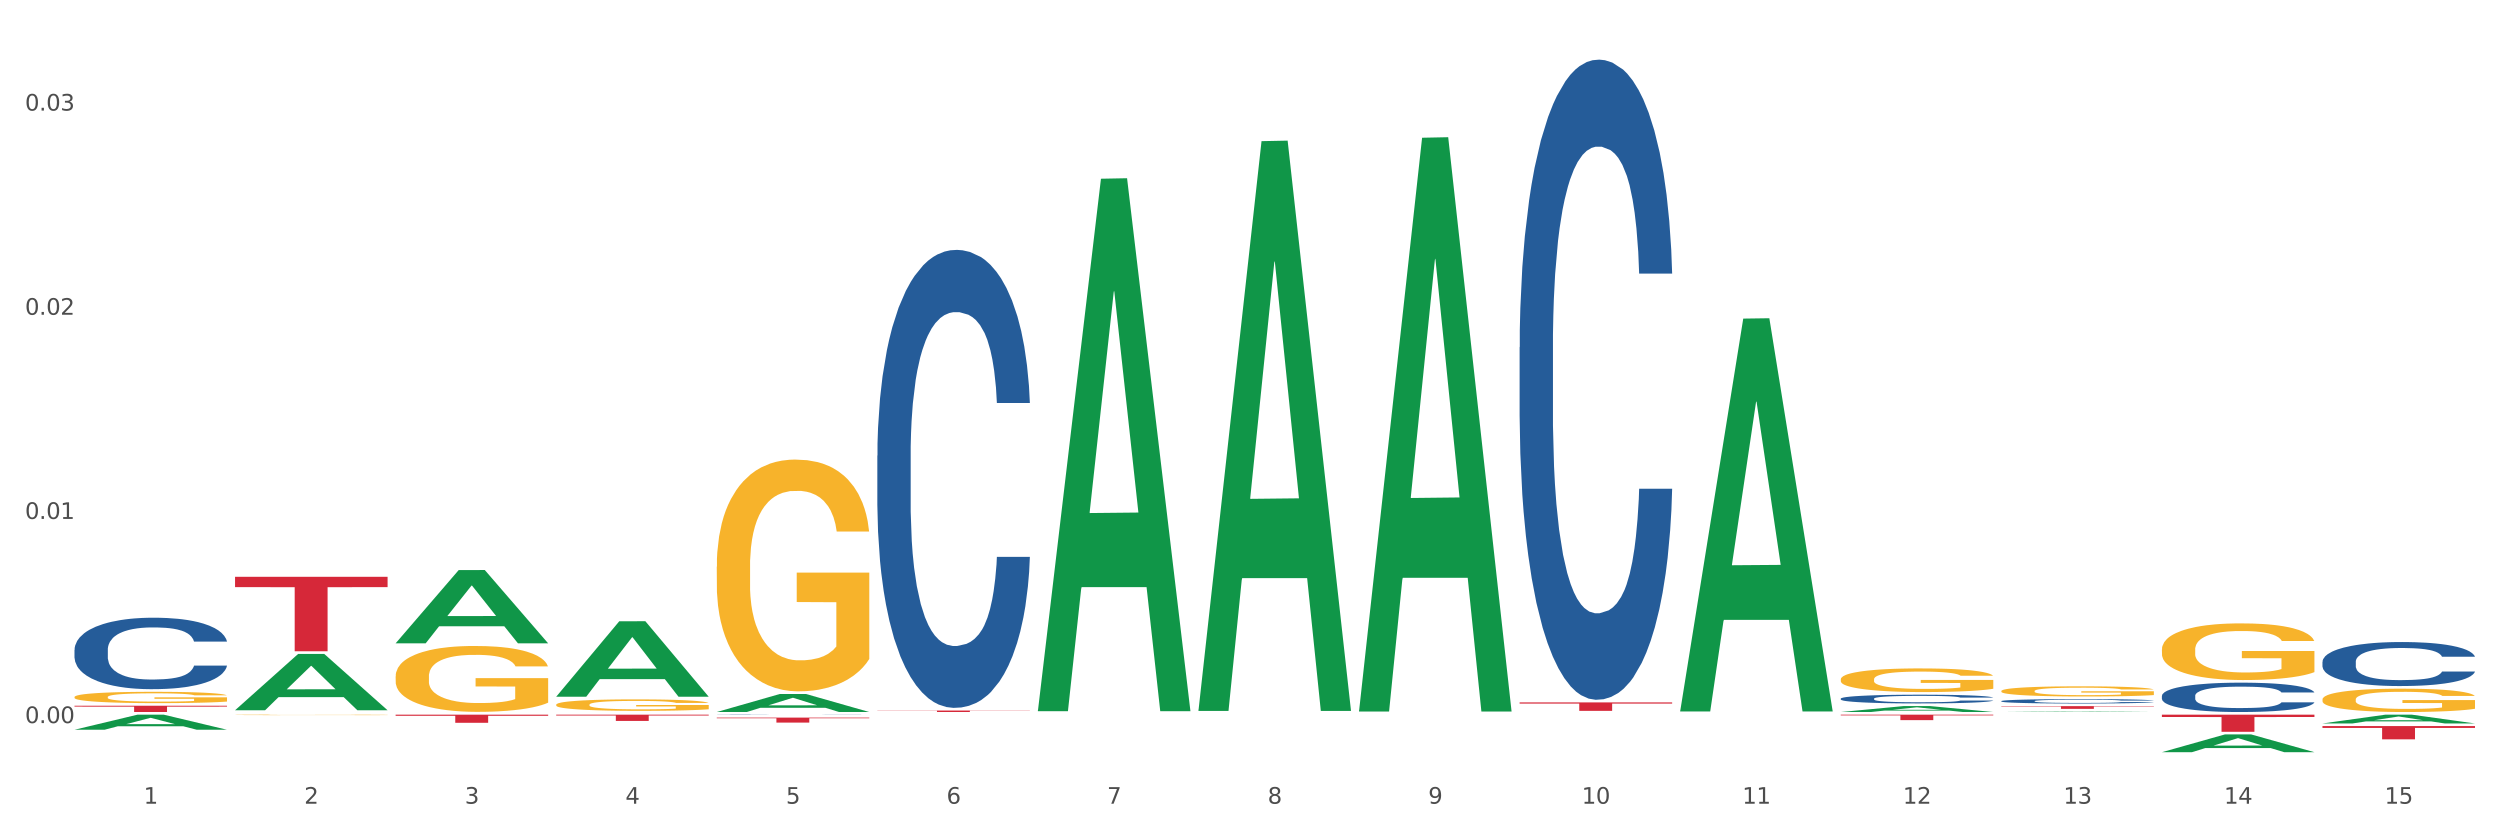 <?xml version="1.0" encoding="utf-8" standalone="no"?>
<!DOCTYPE svg PUBLIC "-//W3C//DTD SVG 1.1//EN"
  "http://www.w3.org/Graphics/SVG/1.1/DTD/svg11.dtd">
<svg xmlns:xlink="http://www.w3.org/1999/xlink" width="1080pt" height="360pt" viewBox="0 0 1080 360" xmlns="http://www.w3.org/2000/svg" version="1.1">
 <rect x="0" y="0" width="1080" height="360" fill="#333333" stroke="none"/>
 <defs>
  <style type="text/css">*{stroke-linejoin: round; stroke-linecap: butt}</style>
 </defs>
 <g id="figure_1">
  <g id="patch_1">
   <path d="M 0 360 
L 1080 360 
L 1080 0 
L 0 0 
z
" style="fill: #ffffff; stroke: #ffffff; stroke-linejoin: miter"/>
  </g>
  <g id="axes_1">
   <g id="matplotlib.axis_1">
    <g id="xtick_1">
     <g id="text_1">
      <!-- 1 -->
      <g style="fill: #4d4d4d" transform="translate(62.07 347.204) scale(0.096 -0.096)">
       <defs>
        <path id="DejaVuSans-31" d="M 794 531 
L 1825 531 
L 1825 4091 
L 703 3866 
L 703 4441 
L 1819 4666 
L 2450 4666 
L 2450 531 
L 3481 531 
L 3481 0 
L 794 0 
L 794 531 
z
" transform="scale(0.016)"/>
       </defs>
       <use xlink:href="#DejaVuSans-31"/>
      </g>
     </g>
    </g>
    <g id="xtick_2">
     <g id="text_2">
      <!-- 2 -->
      <g style="fill: #4d4d4d" transform="translate(131.436 347.204) scale(0.096 -0.096)">
       <defs>
        <path id="DejaVuSans-32" d="M 1228 531 
L 3431 531 
L 3431 0 
L 469 0 
L 469 531 
Q 828 903 1448 1529 
Q 2069 2156 2228 2338 
Q 2531 2678 2651 2914 
Q 2772 3150 2772 3378 
Q 2772 3750 2511 3984 
Q 2250 4219 1831 4219 
Q 1534 4219 1204 4116 
Q 875 4013 500 3803 
L 500 4441 
Q 881 4594 1212 4672 
Q 1544 4750 1819 4750 
Q 2544 4750 2975 4387 
Q 3406 4025 3406 3419 
Q 3406 3131 3298 2873 
Q 3191 2616 2906 2266 
Q 2828 2175 2409 1742 
Q 1991 1309 1228 531 
z
" transform="scale(0.016)"/>
       </defs>
       <use xlink:href="#DejaVuSans-32"/>
      </g>
     </g>
    </g>
    <g id="xtick_3">
     <g id="text_3">
      <!-- 3 -->
      <g style="fill: #4d4d4d" transform="translate(200.802 347.204) scale(0.096 -0.096)">
       <defs>
        <path id="DejaVuSans-33" d="M 2597 2516 
Q 3050 2419 3304 2112 
Q 3559 1806 3559 1356 
Q 3559 666 3084 287 
Q 2609 -91 1734 -91 
Q 1441 -91 1130 -33 
Q 819 25 488 141 
L 488 750 
Q 750 597 1062 519 
Q 1375 441 1716 441 
Q 2309 441 2620 675 
Q 2931 909 2931 1356 
Q 2931 1769 2642 2001 
Q 2353 2234 1838 2234 
L 1294 2234 
L 1294 2753 
L 1863 2753 
Q 2328 2753 2575 2939 
Q 2822 3125 2822 3475 
Q 2822 3834 2567 4026 
Q 2313 4219 1838 4219 
Q 1578 4219 1281 4162 
Q 984 4106 628 3988 
L 628 4550 
Q 988 4650 1302 4700 
Q 1616 4750 1894 4750 
Q 2613 4750 3031 4423 
Q 3450 4097 3450 3541 
Q 3450 3153 3228 2886 
Q 3006 2619 2597 2516 
z
" transform="scale(0.016)"/>
       </defs>
       <use xlink:href="#DejaVuSans-33"/>
      </g>
     </g>
    </g>
    <g id="xtick_4">
     <g id="text_4">
      <!-- 4 -->
      <g style="fill: #4d4d4d" transform="translate(270.169 347.204) scale(0.096 -0.096)">
       <defs>
        <path id="DejaVuSans-34" d="M 2419 4116 
L 825 1625 
L 2419 1625 
L 2419 4116 
z
M 2253 4666 
L 3047 4666 
L 3047 1625 
L 3713 1625 
L 3713 1100 
L 3047 1100 
L 3047 0 
L 2419 0 
L 2419 1100 
L 313 1100 
L 313 1709 
L 2253 4666 
z
" transform="scale(0.016)"/>
       </defs>
       <use xlink:href="#DejaVuSans-34"/>
      </g>
     </g>
    </g>
    <g id="xtick_5">
     <g id="text_5">
      <!-- 5 -->
      <g style="fill: #4d4d4d" transform="translate(339.535 347.204) scale(0.096 -0.096)">
       <defs>
        <path id="DejaVuSans-35" d="M 691 4666 
L 3169 4666 
L 3169 4134 
L 1269 4134 
L 1269 2991 
Q 1406 3038 1543 3061 
Q 1681 3084 1819 3084 
Q 2600 3084 3056 2656 
Q 3513 2228 3513 1497 
Q 3513 744 3044 326 
Q 2575 -91 1722 -91 
Q 1428 -91 1123 -41 
Q 819 9 494 109 
L 494 744 
Q 775 591 1075 516 
Q 1375 441 1709 441 
Q 2250 441 2565 725 
Q 2881 1009 2881 1497 
Q 2881 1984 2565 2268 
Q 2250 2553 1709 2553 
Q 1456 2553 1204 2497 
Q 953 2441 691 2322 
L 691 4666 
z
" transform="scale(0.016)"/>
       </defs>
       <use xlink:href="#DejaVuSans-35"/>
      </g>
     </g>
    </g>
    <g id="xtick_6">
     <g id="text_6">
      <!-- 6 -->
      <g style="fill: #4d4d4d" transform="translate(408.901 347.204) scale(0.096 -0.096)">
       <defs>
        <path id="DejaVuSans-36" d="M 2113 2584 
Q 1688 2584 1439 2293 
Q 1191 2003 1191 1497 
Q 1191 994 1439 701 
Q 1688 409 2113 409 
Q 2538 409 2786 701 
Q 3034 994 3034 1497 
Q 3034 2003 2786 2293 
Q 2538 2584 2113 2584 
z
M 3366 4563 
L 3366 3988 
Q 3128 4100 2886 4159 
Q 2644 4219 2406 4219 
Q 1781 4219 1451 3797 
Q 1122 3375 1075 2522 
Q 1259 2794 1537 2939 
Q 1816 3084 2150 3084 
Q 2853 3084 3261 2657 
Q 3669 2231 3669 1497 
Q 3669 778 3244 343 
Q 2819 -91 2113 -91 
Q 1303 -91 875 529 
Q 447 1150 447 2328 
Q 447 3434 972 4092 
Q 1497 4750 2381 4750 
Q 2619 4750 2861 4703 
Q 3103 4656 3366 4563 
z
" transform="scale(0.016)"/>
       </defs>
       <use xlink:href="#DejaVuSans-36"/>
      </g>
     </g>
    </g>
    <g id="xtick_7">
     <g id="text_7">
      <!-- 7 -->
      <g style="fill: #4d4d4d" transform="translate(478.267 347.204) scale(0.096 -0.096)">
       <defs>
        <path id="DejaVuSans-37" d="M 525 4666 
L 3525 4666 
L 3525 4397 
L 1831 0 
L 1172 0 
L 2766 4134 
L 525 4134 
L 525 4666 
z
" transform="scale(0.016)"/>
       </defs>
       <use xlink:href="#DejaVuSans-37"/>
      </g>
     </g>
    </g>
    <g id="xtick_8">
     <g id="text_8">
      <!-- 8 -->
      <g style="fill: #4d4d4d" transform="translate(547.634 347.204) scale(0.096 -0.096)">
       <defs>
        <path id="DejaVuSans-38" d="M 2034 2216 
Q 1584 2216 1326 1975 
Q 1069 1734 1069 1313 
Q 1069 891 1326 650 
Q 1584 409 2034 409 
Q 2484 409 2743 651 
Q 3003 894 3003 1313 
Q 3003 1734 2745 1975 
Q 2488 2216 2034 2216 
z
M 1403 2484 
Q 997 2584 770 2862 
Q 544 3141 544 3541 
Q 544 4100 942 4425 
Q 1341 4750 2034 4750 
Q 2731 4750 3128 4425 
Q 3525 4100 3525 3541 
Q 3525 3141 3298 2862 
Q 3072 2584 2669 2484 
Q 3125 2378 3379 2068 
Q 3634 1759 3634 1313 
Q 3634 634 3220 271 
Q 2806 -91 2034 -91 
Q 1263 -91 848 271 
Q 434 634 434 1313 
Q 434 1759 690 2068 
Q 947 2378 1403 2484 
z
M 1172 3481 
Q 1172 3119 1398 2916 
Q 1625 2713 2034 2713 
Q 2441 2713 2670 2916 
Q 2900 3119 2900 3481 
Q 2900 3844 2670 4047 
Q 2441 4250 2034 4250 
Q 1625 4250 1398 4047 
Q 1172 3844 1172 3481 
z
" transform="scale(0.016)"/>
       </defs>
       <use xlink:href="#DejaVuSans-38"/>
      </g>
     </g>
    </g>
    <g id="xtick_9">
     <g id="text_9">
      <!-- 9 -->
      <g style="fill: #4d4d4d" transform="translate(617 347.204) scale(0.096 -0.096)">
       <defs>
        <path id="DejaVuSans-39" d="M 703 97 
L 703 672 
Q 941 559 1184 500 
Q 1428 441 1663 441 
Q 2288 441 2617 861 
Q 2947 1281 2994 2138 
Q 2813 1869 2534 1725 
Q 2256 1581 1919 1581 
Q 1219 1581 811 2004 
Q 403 2428 403 3163 
Q 403 3881 828 4315 
Q 1253 4750 1959 4750 
Q 2769 4750 3195 4129 
Q 3622 3509 3622 2328 
Q 3622 1225 3098 567 
Q 2575 -91 1691 -91 
Q 1453 -91 1209 -44 
Q 966 3 703 97 
z
M 1959 2075 
Q 2384 2075 2632 2365 
Q 2881 2656 2881 3163 
Q 2881 3666 2632 3958 
Q 2384 4250 1959 4250 
Q 1534 4250 1286 3958 
Q 1038 3666 1038 3163 
Q 1038 2656 1286 2365 
Q 1534 2075 1959 2075 
z
" transform="scale(0.016)"/>
       </defs>
       <use xlink:href="#DejaVuSans-39"/>
      </g>
     </g>
    </g>
    <g id="xtick_10">
     <g id="text_10">
      <!-- 10 -->
      <g style="fill: #4d4d4d" transform="translate(683.312 347.204) scale(0.096 -0.096)">
       <defs>
        <path id="DejaVuSans-30" d="M 2034 4250 
Q 1547 4250 1301 3770 
Q 1056 3291 1056 2328 
Q 1056 1369 1301 889 
Q 1547 409 2034 409 
Q 2525 409 2770 889 
Q 3016 1369 3016 2328 
Q 3016 3291 2770 3770 
Q 2525 4250 2034 4250 
z
M 2034 4750 
Q 2819 4750 3233 4129 
Q 3647 3509 3647 2328 
Q 3647 1150 3233 529 
Q 2819 -91 2034 -91 
Q 1250 -91 836 529 
Q 422 1150 422 2328 
Q 422 3509 836 4129 
Q 1250 4750 2034 4750 
z
" transform="scale(0.016)"/>
       </defs>
       <use xlink:href="#DejaVuSans-31"/>
       <use xlink:href="#DejaVuSans-30" transform="translate(63.623 0)"/>
      </g>
     </g>
    </g>
    <g id="xtick_11">
     <g id="text_11">
      <!-- 11 -->
      <g style="fill: #4d4d4d" transform="translate(752.678 347.204) scale(0.096 -0.096)">
       <use xlink:href="#DejaVuSans-31"/>
       <use xlink:href="#DejaVuSans-31" transform="translate(63.623 0)"/>
      </g>
     </g>
    </g>
    <g id="xtick_12">
     <g id="text_12">
      <!-- 12 -->
      <g style="fill: #4d4d4d" transform="translate(822.044 347.204) scale(0.096 -0.096)">
       <use xlink:href="#DejaVuSans-31"/>
       <use xlink:href="#DejaVuSans-32" transform="translate(63.623 0)"/>
      </g>
     </g>
    </g>
    <g id="xtick_13">
     <g id="text_13">
      <!-- 13 -->
      <g style="fill: #4d4d4d" transform="translate(891.411 347.204) scale(0.096 -0.096)">
       <use xlink:href="#DejaVuSans-31"/>
       <use xlink:href="#DejaVuSans-33" transform="translate(63.623 0)"/>
      </g>
     </g>
    </g>
    <g id="xtick_14">
     <g id="text_14">
      <!-- 14 -->
      <g style="fill: #4d4d4d" transform="translate(960.777 347.204) scale(0.096 -0.096)">
       <use xlink:href="#DejaVuSans-31"/>
       <use xlink:href="#DejaVuSans-34" transform="translate(63.623 0)"/>
      </g>
     </g>
    </g>
    <g id="xtick_15">
     <g id="text_15">
      <!-- 15 -->
      <g style="fill: #4d4d4d" transform="translate(1030.143 347.204) scale(0.096 -0.096)">
       <use xlink:href="#DejaVuSans-31"/>
       <use xlink:href="#DejaVuSans-35" transform="translate(63.623 0)"/>
      </g>
     </g>
    </g>
    <g id="xtick_16"/>
    <g id="xtick_17"/>
    <g id="xtick_18"/>
    <g id="xtick_19"/>
    <g id="xtick_20"/>
    <g id="xtick_21"/>
    <g id="xtick_22"/>
    <g id="xtick_23"/>
    <g id="xtick_24"/>
    <g id="xtick_25"/>
    <g id="xtick_26"/>
    <g id="xtick_27"/>
    <g id="xtick_28"/>
    <g id="xtick_29"/>
   </g>
   <g id="matplotlib.axis_2">
    <g id="ytick_1">
     <g id="text_16">
      <!-- 0.00 -->
      <g style="fill: #4d4d4d" transform="translate(10.8 312.373) scale(0.096 -0.096)">
       <defs>
        <path id="DejaVuSans-2e" d="M 684 794 
L 1344 794 
L 1344 0 
L 684 0 
L 684 794 
z
" transform="scale(0.016)"/>
       </defs>
       <use xlink:href="#DejaVuSans-30"/>
       <use xlink:href="#DejaVuSans-2e" transform="translate(63.623 0)"/>
       <use xlink:href="#DejaVuSans-30" transform="translate(95.41 0)"/>
       <use xlink:href="#DejaVuSans-30" transform="translate(159.033 0)"/>
      </g>
     </g>
    </g>
    <g id="ytick_2">
     <g id="text_17">
      <!-- 0.01 -->
      <g style="fill: #4d4d4d" transform="translate(10.8 224.174) scale(0.096 -0.096)">
       <use xlink:href="#DejaVuSans-30"/>
       <use xlink:href="#DejaVuSans-2e" transform="translate(63.623 0)"/>
       <use xlink:href="#DejaVuSans-30" transform="translate(95.41 0)"/>
       <use xlink:href="#DejaVuSans-31" transform="translate(159.033 0)"/>
      </g>
     </g>
    </g>
    <g id="ytick_3">
     <g id="text_18">
      <!-- 0.02 -->
      <g style="fill: #4d4d4d" transform="translate(10.8 135.976) scale(0.096 -0.096)">
       <use xlink:href="#DejaVuSans-30"/>
       <use xlink:href="#DejaVuSans-2e" transform="translate(63.623 0)"/>
       <use xlink:href="#DejaVuSans-30" transform="translate(95.41 0)"/>
       <use xlink:href="#DejaVuSans-32" transform="translate(159.033 0)"/>
      </g>
     </g>
    </g>
    <g id="ytick_4">
     <g id="text_19">
      <!-- 0.03 -->
      <g style="fill: #4d4d4d" transform="translate(10.8 47.777) scale(0.096 -0.096)">
       <use xlink:href="#DejaVuSans-30"/>
       <use xlink:href="#DejaVuSans-2e" transform="translate(63.623 0)"/>
       <use xlink:href="#DejaVuSans-30" transform="translate(95.41 0)"/>
       <use xlink:href="#DejaVuSans-33" transform="translate(159.033 0)"/>
      </g>
     </g>
    </g>
    <g id="ytick_5"/>
    <g id="ytick_6"/>
    <g id="ytick_7"/>
   </g>
   <g id="PolyCollection_1">
    <path d="M 32.175 315.244 
L 32.243 315.238 
L 59.417 308.732 
L 70.695 308.726 
L 98.073 315.256 
L 85.029 315.256 
L 79.119 313.735 
L 51.061 313.735 
L 50.857 313.76 
L 45.151 315.256 
L 32.175 315.256 
L 32.175 315.244 
L 54.594 312.828 
L 75.586 312.822 
L 65.192 310.118 
L 65.056 310.106 
L 64.92 310.124 
L 54.526 312.822 
L 54.594 312.828 
L 32.175 315.244 
z
" clip-path="url(#p51a2883d1e)" style="fill: #109648"/>
    <path d="M 448.372 306.819 
L 448.44 306.603 
L 475.615 77.209 
L 486.892 76.993 
L 514.27 307.252 
L 501.227 307.252 
L 495.316 253.633 
L 467.259 253.633 
L 467.055 254.497 
L 461.348 307.252 
L 448.372 307.252 
L 448.372 306.819 
L 470.791 221.634 
L 491.783 221.418 
L 481.389 126.072 
L 481.253 125.639 
L 481.117 126.288 
L 470.723 221.418 
L 470.791 221.634 
L 448.372 306.819 
z
" clip-path="url(#p51a2883d1e)" style="fill: #109648"/>
    <path d="M 517.739 306.646 
L 517.806 306.415 
L 544.981 60.979 
L 556.258 60.747 
L 583.636 307.109 
L 570.593 307.109 
L 564.682 249.74 
L 536.625 249.74 
L 536.421 250.665 
L 530.714 307.109 
L 517.739 307.109 
L 517.739 306.646 
L 540.157 215.504 
L 561.15 215.272 
L 550.755 113.258 
L 550.62 112.795 
L 550.484 113.489 
L 540.089 215.272 
L 540.157 215.504 
L 517.739 306.646 
z
" clip-path="url(#p51a2883d1e)" style="fill: #109648"/>
    <path d="M 933.936 324.935 
L 934.004 324.928 
L 961.178 317.263 
L 972.456 317.255 
L 999.834 324.95 
L 986.79 324.95 
L 980.88 323.158 
L 952.822 323.158 
L 952.618 323.187 
L 946.912 324.95 
L 933.936 324.95 
L 933.936 324.935 
L 956.355 322.089 
L 977.347 322.081 
L 966.953 318.895 
L 966.817 318.881 
L 966.681 318.903 
L 956.287 322.081 
L 956.355 322.089 
L 933.936 324.935 
z
" clip-path="url(#p51a2883d1e)" style="fill: #109648"/>
    <path d="M 587.105 306.921 
L 587.173 306.688 
L 614.347 59.503 
L 625.624 59.27 
L 653.003 307.387 
L 639.959 307.387 
L 634.049 249.61 
L 605.991 249.61 
L 605.787 250.542 
L 600.081 307.387 
L 587.105 307.387 
L 587.105 306.921 
L 609.524 215.13 
L 630.516 214.897 
L 620.122 112.155 
L 619.986 111.689 
L 619.85 112.388 
L 609.456 214.897 
L 609.524 215.13 
L 587.105 306.921 
z
" clip-path="url(#p51a2883d1e)" style="fill: #109648"/>
    <path d="M 864.57 307.594 
L 864.638 307.594 
L 891.812 307.357 
L 903.089 307.357 
L 930.468 307.594 
L 917.424 307.594 
L 911.513 307.539 
L 883.456 307.539 
L 883.252 307.54 
L 877.545 307.594 
L 864.57 307.594 
L 864.57 307.594 
L 886.989 307.506 
L 907.981 307.506 
L 897.587 307.408 
L 897.451 307.407 
L 897.315 307.408 
L 886.921 307.506 
L 886.989 307.506 
L 864.57 307.594 
z
" clip-path="url(#p51a2883d1e)" style="fill: #109648"/>
    <path d="M 795.203 307.589 
L 795.271 307.587 
L 822.446 305.019 
L 833.723 305.017 
L 861.101 307.594 
L 848.058 307.594 
L 842.147 306.994 
L 814.09 306.994 
L 813.886 307.004 
L 808.179 307.594 
L 795.203 307.594 
L 795.203 307.589 
L 817.622 306.636 
L 838.615 306.633 
L 828.22 305.566 
L 828.084 305.561 
L 827.949 305.568 
L 817.554 306.633 
L 817.622 306.636 
L 795.203 307.589 
z
" clip-path="url(#p51a2883d1e)" style="fill: #109648"/>
    <path d="M 725.837 307.031 
L 725.905 306.871 
L 753.08 137.636 
L 764.357 137.476 
L 791.735 307.35 
L 778.691 307.35 
L 772.781 267.792 
L 744.723 267.792 
L 744.52 268.43 
L 738.813 307.35 
L 725.837 307.35 
L 725.837 307.031 
L 748.256 244.186 
L 769.248 244.026 
L 758.854 173.684 
L 758.718 173.365 
L 758.582 173.843 
L 748.188 244.026 
L 748.256 244.186 
L 725.837 307.031 
z
" clip-path="url(#p51a2883d1e)" style="fill: #109648"/>
    <path d="M 309.64 307.58 
L 309.708 307.572 
L 336.882 299.805 
L 348.16 299.797 
L 375.538 307.594 
L 362.494 307.594 
L 356.584 305.779 
L 328.526 305.779 
L 328.322 305.808 
L 322.616 307.594 
L 309.64 307.594 
L 309.64 307.58 
L 332.059 304.695 
L 353.051 304.688 
L 342.657 301.459 
L 342.521 301.445 
L 342.385 301.467 
L 331.991 304.688 
L 332.059 304.695 
L 309.64 307.58 
z
" clip-path="url(#p51a2883d1e)" style="fill: #109648"/>
    <path d="M 795.203 293.477 
L 795.281 293.468 
L 795.281 293.132 
L 795.437 292.843 
L 796.215 292.143 
L 797.382 291.564 
L 798.238 291.256 
L 799.094 291.004 
L 800.105 290.752 
L 801.35 290.491 
L 803.606 290.108 
L 805.006 289.912 
L 806.718 289.707 
L 809.83 289.408 
L 812.086 289.24 
L 814.42 289.1 
L 818.233 288.932 
L 820.722 288.858 
L 823.368 288.802 
L 826.557 288.764 
L 828.969 288.755 
L 834.26 288.783 
L 838.772 288.867 
L 840.951 288.932 
L 843.752 289.044 
L 845.23 289.119 
L 847.642 289.268 
L 850.131 289.464 
L 851.843 289.632 
L 854.41 289.95 
L 856.355 290.267 
L 858.145 290.659 
L 859.078 290.93 
L 859.779 291.182 
L 860.401 291.471 
L 861.024 291.928 
L 847.019 291.928 
L 846.475 291.601 
L 845.619 291.293 
L 844.374 290.995 
L 843.285 290.808 
L 841.418 290.575 
L 839.706 290.426 
L 837.916 290.314 
L 835.738 290.22 
L 834.026 290.174 
L 831.615 290.136 
L 826.869 290.146 
L 823.679 290.22 
L 821.5 290.314 
L 820.1 290.398 
L 818.855 290.491 
L 817.455 290.622 
L 815.821 290.818 
L 814.654 290.995 
L 813.487 291.219 
L 812.553 291.443 
L 811.697 291.704 
L 810.997 291.984 
L 810.453 292.273 
L 809.986 292.628 
L 809.597 293.216 
L 809.597 294.494 
L 809.752 294.784 
L 810.141 295.166 
L 810.608 295.456 
L 811.386 295.801 
L 812.086 296.034 
L 813.409 296.37 
L 814.887 296.65 
L 816.054 296.828 
L 817.221 296.977 
L 819.244 297.182 
L 821.5 297.35 
L 823.445 297.453 
L 826.091 297.546 
L 827.88 297.583 
L 829.436 297.602 
L 833.248 297.602 
L 835.971 297.574 
L 839.006 297.509 
L 841.34 297.425 
L 843.285 297.322 
L 845.463 297.154 
L 846.864 296.996 
L 846.864 295.045 
L 829.747 295.036 
L 829.747 293.739 
L 861.101 293.739 
L 861.101 297.546 
L 859.779 297.742 
L 858.3 297.919 
L 856.744 298.078 
L 854.41 298.274 
L 851.61 298.461 
L 849.12 298.591 
L 846.475 298.703 
L 843.363 298.806 
L 839.317 298.899 
L 836.827 298.937 
L 833.715 298.965 
L 830.059 298.974 
L 826.869 298.955 
L 823.757 298.909 
L 820.489 298.825 
L 817.299 298.703 
L 814.887 298.582 
L 812.475 298.433 
L 809.908 298.237 
L 807.885 298.05 
L 806.329 297.882 
L 804.617 297.667 
L 802.75 297.388 
L 801.35 297.136 
L 800.105 296.874 
L 798.782 296.538 
L 797.849 296.249 
L 796.915 295.885 
L 796.37 295.614 
L 795.748 295.194 
L 795.281 294.606 
L 795.203 293.477 
z
" clip-path="url(#p51a2883d1e)" style="fill: #f7b32b"/>
    <path d="M 309.64 244.803 
L 309.718 244.711 
L 309.718 241.419 
L 309.873 238.584 
L 310.651 231.726 
L 311.818 226.056 
L 312.674 223.038 
L 313.53 220.569 
L 314.541 218.1 
L 315.786 215.539 
L 318.042 211.79 
L 319.443 209.87 
L 321.155 207.858 
L 324.267 204.931 
L 326.523 203.285 
L 328.857 201.914 
L 332.669 200.268 
L 335.159 199.536 
L 337.804 198.987 
L 340.994 198.622 
L 343.406 198.53 
L 348.696 198.804 
L 353.209 199.627 
L 355.387 200.268 
L 358.188 201.365 
L 359.666 202.097 
L 362.078 203.56 
L 364.568 205.48 
L 366.279 207.126 
L 368.847 210.235 
L 370.792 213.345 
L 372.581 217.185 
L 373.515 219.837 
L 374.215 222.307 
L 374.838 225.141 
L 375.46 229.622 
L 361.456 229.622 
L 360.911 226.422 
L 360.055 223.404 
L 358.81 220.478 
L 357.721 218.649 
L 355.854 216.362 
L 354.142 214.899 
L 352.353 213.802 
L 350.174 212.887 
L 348.463 212.43 
L 346.051 212.064 
L 341.305 212.156 
L 338.115 212.887 
L 335.937 213.802 
L 334.536 214.625 
L 333.292 215.539 
L 331.891 216.82 
L 330.257 218.74 
L 329.09 220.478 
L 327.923 222.672 
L 326.99 224.867 
L 326.134 227.428 
L 325.434 230.171 
L 324.889 233.006 
L 324.422 236.481 
L 324.033 242.242 
L 324.033 254.771 
L 324.189 257.605 
L 324.578 261.355 
L 325.045 264.19 
L 325.823 267.573 
L 326.523 269.859 
L 327.845 273.152 
L 329.324 275.895 
L 330.491 277.633 
L 331.658 279.096 
L 333.681 281.108 
L 335.937 282.754 
L 337.882 283.76 
L 340.527 284.674 
L 342.317 285.04 
L 343.873 285.223 
L 347.685 285.223 
L 350.408 284.948 
L 353.442 284.308 
L 355.776 283.485 
L 357.721 282.479 
L 359.9 280.833 
L 361.3 279.279 
L 361.3 260.166 
L 344.184 260.075 
L 344.184 247.363 
L 375.538 247.363 
L 375.538 284.674 
L 374.215 286.594 
L 372.737 288.332 
L 371.181 289.887 
L 368.847 291.807 
L 366.046 293.636 
L 363.556 294.916 
L 360.911 296.014 
L 357.799 297.019 
L 353.753 297.934 
L 351.264 298.3 
L 348.152 298.574 
L 344.495 298.666 
L 341.305 298.483 
L 338.193 298.025 
L 334.925 297.202 
L 331.736 296.014 
L 329.324 294.825 
L 326.912 293.362 
L 324.344 291.441 
L 322.322 289.612 
L 320.766 287.966 
L 319.054 285.863 
L 317.187 283.119 
L 315.786 280.65 
L 314.541 278.09 
L 313.219 274.798 
L 312.285 271.963 
L 311.352 268.396 
L 310.807 265.744 
L 310.184 261.629 
L 309.718 255.868 
L 309.64 244.803 
z
" clip-path="url(#p51a2883d1e)" style="fill: #f7b32b"/>
    <path d="M 864.57 298.522 
L 864.647 298.518 
L 864.647 298.373 
L 864.803 298.249 
L 865.581 297.948 
L 866.748 297.699 
L 867.604 297.567 
L 868.46 297.458 
L 869.471 297.35 
L 870.716 297.238 
L 872.972 297.073 
L 874.373 296.989 
L 876.084 296.901 
L 879.196 296.772 
L 881.453 296.7 
L 883.787 296.64 
L 887.599 296.568 
L 890.089 296.536 
L 892.734 296.511 
L 895.924 296.495 
L 898.336 296.491 
L 903.626 296.503 
L 908.139 296.54 
L 910.317 296.568 
L 913.118 296.616 
L 914.596 296.648 
L 917.008 296.712 
L 919.498 296.796 
L 921.209 296.869 
L 923.777 297.005 
L 925.722 297.141 
L 927.511 297.31 
L 928.445 297.426 
L 929.145 297.535 
L 929.767 297.659 
L 930.39 297.856 
L 916.385 297.856 
L 915.841 297.715 
L 914.985 297.583 
L 913.74 297.454 
L 912.651 297.374 
L 910.784 297.274 
L 909.072 297.21 
L 907.283 297.161 
L 905.104 297.121 
L 903.393 297.101 
L 900.981 297.085 
L 896.235 297.089 
L 893.045 297.121 
L 890.867 297.161 
L 889.466 297.198 
L 888.221 297.238 
L 886.821 297.294 
L 885.187 297.378 
L 884.02 297.454 
L 882.853 297.551 
L 881.919 297.647 
L 881.064 297.759 
L 880.363 297.88 
L 879.819 298.004 
L 879.352 298.157 
L 878.963 298.409 
L 878.963 298.959 
L 879.119 299.083 
L 879.508 299.248 
L 879.974 299.372 
L 880.752 299.521 
L 881.453 299.621 
L 882.775 299.766 
L 884.253 299.886 
L 885.42 299.962 
L 886.587 300.026 
L 888.61 300.115 
L 890.867 300.187 
L 892.812 300.231 
L 895.457 300.271 
L 897.246 300.287 
L 898.802 300.295 
L 902.615 300.295 
L 905.338 300.283 
L 908.372 300.255 
L 910.706 300.219 
L 912.651 300.175 
L 914.829 300.103 
L 916.23 300.034 
L 916.23 299.196 
L 899.114 299.192 
L 899.114 298.634 
L 930.468 298.634 
L 930.468 300.271 
L 929.145 300.355 
L 927.667 300.432 
L 926.111 300.5 
L 923.777 300.584 
L 920.976 300.664 
L 918.486 300.721 
L 915.841 300.769 
L 912.729 300.813 
L 908.683 300.853 
L 906.193 300.869 
L 903.081 300.881 
L 899.425 300.885 
L 896.235 300.877 
L 893.123 300.857 
L 889.855 300.821 
L 886.665 300.769 
L 884.253 300.717 
L 881.842 300.652 
L 879.274 300.568 
L 877.251 300.488 
L 875.695 300.416 
L 873.984 300.323 
L 872.116 300.203 
L 870.716 300.095 
L 869.471 299.982 
L 868.149 299.838 
L 867.215 299.713 
L 866.281 299.557 
L 865.737 299.441 
L 865.114 299.26 
L 864.647 299.007 
L 864.57 298.522 
z
" clip-path="url(#p51a2883d1e)" style="fill: #f7b32b"/>
    <path d="M 933.936 280.612 
L 934.014 280.59 
L 934.014 279.785 
L 934.169 279.092 
L 934.947 277.415 
L 936.114 276.029 
L 936.97 275.292 
L 937.826 274.688 
L 938.837 274.084 
L 940.082 273.459 
L 942.338 272.542 
L 943.739 272.073 
L 945.45 271.581 
L 948.563 270.865 
L 950.819 270.463 
L 953.153 270.128 
L 956.965 269.725 
L 959.455 269.547 
L 962.1 269.412 
L 965.29 269.323 
L 967.702 269.301 
L 972.992 269.368 
L 977.505 269.569 
L 979.683 269.725 
L 982.484 269.994 
L 983.962 270.173 
L 986.374 270.53 
L 988.864 271 
L 990.575 271.402 
L 993.143 272.162 
L 995.088 272.922 
L 996.877 273.861 
L 997.811 274.509 
L 998.511 275.113 
L 999.134 275.806 
L 999.756 276.901 
L 985.752 276.901 
L 985.207 276.119 
L 984.351 275.381 
L 983.106 274.666 
L 982.017 274.219 
L 980.15 273.66 
L 978.438 273.302 
L 976.649 273.034 
L 974.47 272.81 
L 972.759 272.699 
L 970.347 272.609 
L 965.601 272.631 
L 962.411 272.81 
L 960.233 273.034 
L 958.832 273.235 
L 957.588 273.459 
L 956.187 273.772 
L 954.553 274.241 
L 953.386 274.666 
L 952.219 275.202 
L 951.286 275.739 
L 950.43 276.365 
L 949.73 277.035 
L 949.185 277.728 
L 948.718 278.578 
L 948.329 279.986 
L 948.329 283.049 
L 948.485 283.742 
L 948.874 284.658 
L 949.341 285.351 
L 950.119 286.178 
L 950.819 286.737 
L 952.141 287.542 
L 953.62 288.212 
L 954.787 288.637 
L 955.954 288.995 
L 957.977 289.487 
L 960.233 289.889 
L 962.178 290.135 
L 964.823 290.358 
L 966.613 290.448 
L 968.169 290.492 
L 971.981 290.492 
L 974.704 290.425 
L 977.738 290.269 
L 980.072 290.068 
L 982.017 289.822 
L 984.196 289.419 
L 985.596 289.039 
L 985.596 284.367 
L 968.48 284.345 
L 968.48 281.238 
L 999.834 281.238 
L 999.834 290.358 
L 998.511 290.828 
L 997.033 291.253 
L 995.477 291.633 
L 993.143 292.102 
L 990.342 292.549 
L 987.852 292.862 
L 985.207 293.13 
L 982.095 293.376 
L 978.049 293.6 
L 975.56 293.689 
L 972.448 293.756 
L 968.791 293.779 
L 965.601 293.734 
L 962.489 293.622 
L 959.221 293.421 
L 956.032 293.13 
L 953.62 292.84 
L 951.208 292.482 
L 948.64 292.013 
L 946.618 291.565 
L 945.061 291.163 
L 943.35 290.649 
L 941.483 289.978 
L 940.082 289.375 
L 938.837 288.749 
L 937.515 287.944 
L 936.581 287.251 
L 935.648 286.379 
L 935.103 285.731 
L 934.48 284.725 
L 934.014 283.317 
L 933.936 280.612 
z
" clip-path="url(#p51a2883d1e)" style="fill: #f7b32b"/>
    <path d="M 240.274 304.425 
L 240.351 304.421 
L 240.351 304.258 
L 240.507 304.117 
L 241.285 303.777 
L 242.452 303.496 
L 243.308 303.346 
L 244.164 303.224 
L 245.175 303.101 
L 246.42 302.974 
L 248.676 302.789 
L 250.077 302.693 
L 251.788 302.594 
L 254.9 302.448 
L 257.157 302.367 
L 259.491 302.299 
L 263.303 302.217 
L 265.793 302.181 
L 268.438 302.154 
L 271.628 302.136 
L 274.04 302.131 
L 279.33 302.145 
L 283.843 302.185 
L 286.021 302.217 
L 288.822 302.272 
L 290.3 302.308 
L 292.712 302.38 
L 295.202 302.476 
L 296.913 302.557 
L 299.481 302.711 
L 301.426 302.866 
L 303.215 303.056 
L 304.149 303.188 
L 304.849 303.31 
L 305.471 303.451 
L 306.094 303.673 
L 292.089 303.673 
L 291.545 303.514 
L 290.689 303.364 
L 289.444 303.219 
L 288.355 303.129 
L 286.488 303.015 
L 284.776 302.943 
L 282.987 302.888 
L 280.808 302.843 
L 279.097 302.82 
L 276.685 302.802 
L 271.939 302.807 
L 268.749 302.843 
L 266.571 302.888 
L 265.17 302.929 
L 263.925 302.974 
L 262.525 303.038 
L 260.891 303.133 
L 259.724 303.219 
L 258.557 303.328 
L 257.623 303.437 
L 256.768 303.564 
L 256.067 303.7 
L 255.523 303.84 
L 255.056 304.013 
L 254.667 304.298 
L 254.667 304.92 
L 254.823 305.06 
L 255.212 305.246 
L 255.678 305.387 
L 256.456 305.554 
L 257.157 305.668 
L 258.479 305.831 
L 259.957 305.967 
L 261.124 306.053 
L 262.291 306.126 
L 264.314 306.226 
L 266.571 306.307 
L 268.516 306.357 
L 271.161 306.402 
L 272.95 306.421 
L 274.506 306.43 
L 278.319 306.43 
L 281.042 306.416 
L 284.076 306.384 
L 286.41 306.343 
L 288.355 306.294 
L 290.533 306.212 
L 291.934 306.135 
L 291.934 305.187 
L 274.818 305.183 
L 274.818 304.552 
L 306.172 304.552 
L 306.172 306.402 
L 304.849 306.498 
L 303.371 306.584 
L 301.815 306.661 
L 299.481 306.756 
L 296.68 306.847 
L 294.19 306.91 
L 291.545 306.965 
L 288.433 307.015 
L 284.387 307.06 
L 281.897 307.078 
L 278.785 307.092 
L 275.129 307.096 
L 271.939 307.087 
L 268.827 307.064 
L 265.559 307.024 
L 262.369 306.965 
L 259.957 306.906 
L 257.546 306.833 
L 254.978 306.738 
L 252.955 306.647 
L 251.399 306.566 
L 249.688 306.461 
L 247.82 306.325 
L 246.42 306.203 
L 245.175 306.076 
L 243.853 305.913 
L 242.919 305.772 
L 241.985 305.595 
L 241.441 305.464 
L 240.818 305.26 
L 240.351 304.974 
L 240.274 304.425 
z
" clip-path="url(#p51a2883d1e)" style="fill: #f7b32b"/>
    <path d="M 170.907 277.869 
L 170.975 277.839 
L 198.15 246.278 
L 209.427 246.248 
L 236.805 277.928 
L 223.762 277.928 
L 217.851 270.551 
L 189.794 270.551 
L 189.59 270.67 
L 183.883 277.928 
L 170.907 277.928 
L 170.907 277.869 
L 193.326 266.148 
L 214.319 266.119 
L 203.924 253 
L 203.788 252.941 
L 203.653 253.03 
L 193.258 266.119 
L 193.326 266.148 
L 170.907 277.869 
z
" clip-path="url(#p51a2883d1e)" style="fill: #109648"/>
    <path d="M 1003.302 312.526 
L 1003.37 312.522 
L 1030.544 308.73 
L 1041.822 308.726 
L 1069.2 312.533 
L 1056.156 312.533 
L 1050.246 311.646 
L 1022.188 311.646 
L 1021.984 311.661 
L 1016.278 312.533 
L 1003.302 312.533 
L 1003.302 312.526 
L 1025.721 311.117 
L 1046.713 311.114 
L 1036.319 309.538 
L 1036.183 309.53 
L 1036.047 309.541 
L 1025.653 311.114 
L 1025.721 311.117 
L 1003.302 312.526 
z
" clip-path="url(#p51a2883d1e)" style="fill: #109648"/>
    <path d="M 32.175 304.889 
L 98.073 304.889 
L 98.073 305.265 
L 72.151 305.267 
L 72.151 307.594 
L 57.941 307.594 
L 57.941 305.267 
L 32.175 305.265 
L 32.175 304.891 
L 32.175 304.889 
z
" clip-path="url(#p51a2883d1e)" style="fill: #d62839"/>
    <path d="M 101.541 249.165 
L 167.439 249.165 
L 167.439 253.638 
L 141.517 253.669 
L 141.517 281.355 
L 127.307 281.355 
L 127.307 253.669 
L 101.541 253.638 
L 101.541 249.195 
L 101.541 249.165 
z
" clip-path="url(#p51a2883d1e)" style="fill: #d62839"/>
    <path d="M 240.274 308.726 
L 306.172 308.726 
L 306.172 309.104 
L 280.25 309.107 
L 280.25 311.449 
L 266.039 311.449 
L 266.039 309.107 
L 240.274 309.104 
L 240.274 308.729 
L 240.274 308.726 
z
" clip-path="url(#p51a2883d1e)" style="fill: #d62839"/>
    <path d="M 170.907 308.726 
L 236.805 308.726 
L 236.805 309.216 
L 210.883 309.22 
L 210.883 312.255 
L 196.673 312.255 
L 196.673 309.22 
L 170.907 309.216 
L 170.907 308.729 
L 170.907 308.726 
z
" clip-path="url(#p51a2883d1e)" style="fill: #d62839"/>
    <path d="M 379.006 306.938 
L 444.904 306.938 
L 444.904 307.029 
L 418.982 307.03 
L 418.982 307.594 
L 404.772 307.594 
L 404.772 307.03 
L 379.006 307.029 
L 379.006 306.939 
L 379.006 306.938 
z
" clip-path="url(#p51a2883d1e)" style="fill: #d62839"/>
    <path d="M 240.274 300.938 
L 240.342 300.907 
L 267.516 268.394 
L 278.793 268.363 
L 306.172 300.999 
L 293.128 300.999 
L 287.217 293.399 
L 259.16 293.399 
L 258.956 293.522 
L 253.249 300.999 
L 240.274 300.999 
L 240.274 300.938 
L 262.693 288.864 
L 283.685 288.834 
L 273.291 275.32 
L 273.155 275.258 
L 273.019 275.35 
L 262.625 288.834 
L 262.693 288.864 
L 240.274 300.938 
z
" clip-path="url(#p51a2883d1e)" style="fill: #109648"/>
    <path d="M 309.64 309.993 
L 375.538 309.993 
L 375.538 310.294 
L 349.616 310.296 
L 349.616 312.159 
L 335.406 312.159 
L 335.406 310.296 
L 309.64 310.294 
L 309.64 309.996 
L 309.64 309.993 
z
" clip-path="url(#p51a2883d1e)" style="fill: #d62839"/>
    <path d="M 32.175 280.724 
L 32.253 280.696 
L 32.253 279.906 
L 32.487 278.835 
L 33.343 276.861 
L 34.434 275.366 
L 36.303 273.617 
L 37.316 272.884 
L 38.64 272.066 
L 41.366 270.741 
L 44.482 269.613 
L 46.663 268.993 
L 48.299 268.598 
L 51.96 267.893 
L 54.063 267.583 
L 56.244 267.329 
L 58.114 267.16 
L 61.229 266.962 
L 63.722 266.878 
L 66.604 266.849 
L 69.019 266.878 
L 72.212 266.99 
L 76.886 267.329 
L 78.677 267.526 
L 81.092 267.865 
L 83.585 268.316 
L 85.61 268.767 
L 87.947 269.416 
L 90.361 270.262 
L 92.698 271.333 
L 94.334 272.32 
L 95.658 273.364 
L 96.827 274.633 
L 97.683 276.015 
L 98.073 277.171 
L 83.818 277.171 
L 83.429 276.127 
L 82.65 274.999 
L 81.871 274.238 
L 81.014 273.617 
L 79.69 272.912 
L 78.522 272.461 
L 76.574 271.925 
L 74.783 271.587 
L 73.303 271.39 
L 71.511 271.22 
L 67.694 271.051 
L 64.968 271.051 
L 63.255 271.108 
L 61.151 271.249 
L 59.36 271.446 
L 57.257 271.784 
L 55.621 272.151 
L 53.985 272.63 
L 53.05 272.969 
L 51.648 273.589 
L 50.714 274.097 
L 49.467 274.971 
L 48.766 275.592 
L 47.52 277.199 
L 46.975 278.383 
L 46.741 279.201 
L 46.585 280.104 
L 46.585 284.503 
L 47.053 286.477 
L 47.442 287.323 
L 48.065 288.282 
L 49.234 289.523 
L 50.947 290.735 
L 52.739 291.609 
L 54.219 292.145 
L 55.621 292.54 
L 57.023 292.85 
L 58.737 293.132 
L 60.139 293.301 
L 62.242 293.471 
L 64.734 293.555 
L 66.682 293.555 
L 70.654 293.414 
L 72.446 293.273 
L 74.16 293.076 
L 76.029 292.766 
L 77.509 292.427 
L 78.366 292.173 
L 79.768 291.638 
L 80.858 291.074 
L 81.793 290.425 
L 82.416 289.861 
L 83.117 289.015 
L 83.663 288.056 
L 83.818 287.549 
L 98.073 287.549 
L 97.761 288.564 
L 97.216 289.551 
L 96.126 290.876 
L 95.269 291.638 
L 93.945 292.568 
L 92.542 293.358 
L 90.595 294.232 
L 88.804 294.881 
L 86.934 295.445 
L 84.909 295.952 
L 81.248 296.657 
L 79.924 296.855 
L 77.12 297.193 
L 74.939 297.391 
L 71.745 297.588 
L 68.473 297.701 
L 65.046 297.729 
L 62.008 297.673 
L 58.659 297.503 
L 56.556 297.334 
L 54.219 297.08 
L 51.493 296.685 
L 48.922 296.206 
L 46.507 295.642 
L 44.248 294.993 
L 42.145 294.26 
L 39.419 293.048 
L 37.394 291.863 
L 35.914 290.763 
L 34.901 289.833 
L 33.889 288.648 
L 33.343 287.831 
L 32.487 285.857 
L 32.175 284.023 
L 32.175 280.724 
z
" clip-path="url(#p51a2883d1e)" style="fill: #255c99"/>
    <path d="M 1003.302 313.665 
L 1069.2 313.665 
L 1069.2 314.459 
L 1043.278 314.464 
L 1043.278 319.378 
L 1029.068 319.378 
L 1029.068 314.464 
L 1003.302 314.459 
L 1003.302 313.67 
L 1003.302 313.665 
z
" clip-path="url(#p51a2883d1e)" style="fill: #d62839"/>
    <path d="M 656.471 303.446 
L 722.369 303.446 
L 722.369 303.953 
L 696.447 303.957 
L 696.447 307.096 
L 682.237 307.096 
L 682.237 303.957 
L 656.471 303.953 
L 656.471 303.45 
L 656.471 303.446 
z
" clip-path="url(#p51a2883d1e)" style="fill: #d62839"/>
    <path d="M 933.936 308.726 
L 999.834 308.726 
L 999.834 309.754 
L 973.912 309.761 
L 973.912 316.124 
L 959.702 316.124 
L 959.702 309.761 
L 933.936 309.754 
L 933.936 308.733 
L 933.936 308.726 
z
" clip-path="url(#p51a2883d1e)" style="fill: #d62839"/>
    <path d="M 795.203 308.726 
L 861.101 308.726 
L 861.101 309.054 
L 835.179 309.057 
L 835.179 311.088 
L 820.969 311.088 
L 820.969 309.057 
L 795.203 309.054 
L 795.203 308.728 
L 795.203 308.726 
z
" clip-path="url(#p51a2883d1e)" style="fill: #d62839"/>
    <path d="M 864.57 305.051 
L 930.468 305.051 
L 930.468 305.215 
L 904.546 305.216 
L 904.546 306.225 
L 890.335 306.225 
L 890.335 305.216 
L 864.57 305.215 
L 864.57 305.053 
L 864.57 305.051 
z
" clip-path="url(#p51a2883d1e)" style="fill: #d62839"/>
    <path d="M 933.936 300.609 
L 934.014 300.598 
L 934.014 300.274 
L 934.247 299.833 
L 935.104 299.023 
L 936.195 298.409 
L 938.064 297.69 
L 939.077 297.389 
L 940.401 297.053 
L 943.127 296.509 
L 946.243 296.046 
L 948.424 295.791 
L 950.06 295.629 
L 953.721 295.339 
L 955.824 295.212 
L 958.005 295.107 
L 959.874 295.038 
L 962.99 294.957 
L 965.483 294.922 
L 968.365 294.91 
L 970.779 294.922 
L 973.973 294.968 
L 978.647 295.107 
L 980.438 295.188 
L 982.853 295.327 
L 985.346 295.513 
L 987.371 295.698 
L 989.708 295.964 
L 992.122 296.312 
L 994.459 296.752 
L 996.095 297.158 
L 997.419 297.586 
L 998.587 298.107 
L 999.444 298.675 
L 999.834 299.15 
L 985.579 299.15 
L 985.19 298.721 
L 984.411 298.258 
L 983.632 297.945 
L 982.775 297.69 
L 981.451 297.401 
L 980.283 297.216 
L 978.335 296.995 
L 976.544 296.856 
L 975.064 296.775 
L 973.272 296.706 
L 969.455 296.636 
L 966.729 296.636 
L 965.015 296.66 
L 962.912 296.717 
L 961.121 296.799 
L 959.018 296.938 
L 957.382 297.088 
L 955.746 297.285 
L 954.811 297.424 
L 953.409 297.679 
L 952.475 297.887 
L 951.228 298.246 
L 950.527 298.501 
L 949.281 299.162 
L 948.736 299.648 
L 948.502 299.984 
L 948.346 300.355 
L 948.346 302.162 
L 948.814 302.972 
L 949.203 303.32 
L 949.826 303.714 
L 950.995 304.223 
L 952.708 304.722 
L 954.5 305.081 
L 955.98 305.301 
L 957.382 305.463 
L 958.784 305.59 
L 960.498 305.706 
L 961.9 305.776 
L 964.003 305.845 
L 966.495 305.88 
L 968.443 305.88 
L 972.415 305.822 
L 974.207 305.764 
L 975.92 305.683 
L 977.79 305.556 
L 979.27 305.417 
L 980.127 305.312 
L 981.529 305.092 
L 982.619 304.861 
L 983.554 304.594 
L 984.177 304.362 
L 984.878 304.015 
L 985.423 303.621 
L 985.579 303.413 
L 999.834 303.413 
L 999.522 303.83 
L 998.977 304.235 
L 997.886 304.779 
L 997.03 305.092 
L 995.705 305.474 
L 994.303 305.799 
L 992.356 306.158 
L 990.564 306.424 
L 988.695 306.656 
L 986.67 306.864 
L 983.009 307.154 
L 981.685 307.235 
L 978.88 307.374 
L 976.699 307.455 
L 973.506 307.536 
L 970.234 307.583 
L 966.807 307.594 
L 963.769 307.571 
L 960.42 307.502 
L 958.317 307.432 
L 955.98 307.328 
L 953.253 307.166 
L 950.683 306.969 
L 948.268 306.737 
L 946.009 306.471 
L 943.906 306.169 
L 941.18 305.671 
L 939.155 305.185 
L 937.675 304.733 
L 936.662 304.351 
L 935.65 303.864 
L 935.104 303.528 
L 934.247 302.718 
L 933.936 301.965 
L 933.936 300.609 
z
" clip-path="url(#p51a2883d1e)" style="fill: #255c99"/>
    <path d="M 864.57 302.872 
L 864.648 302.87 
L 864.648 302.821 
L 864.881 302.755 
L 865.738 302.634 
L 866.829 302.542 
L 868.698 302.434 
L 869.711 302.389 
L 871.035 302.338 
L 873.761 302.257 
L 876.877 302.187 
L 879.058 302.149 
L 880.694 302.125 
L 884.355 302.081 
L 886.458 302.062 
L 888.639 302.046 
L 890.508 302.036 
L 893.624 302.024 
L 896.117 302.019 
L 898.999 302.017 
L 901.413 302.019 
L 904.607 302.026 
L 909.281 302.046 
L 911.072 302.059 
L 913.487 302.079 
L 915.979 302.107 
L 918.005 302.135 
L 920.341 302.175 
L 922.756 302.227 
L 925.093 302.293 
L 926.729 302.354 
L 928.053 302.418 
L 929.221 302.496 
L 930.078 302.582 
L 930.468 302.653 
L 916.213 302.653 
L 915.824 302.589 
L 915.045 302.519 
L 914.266 302.472 
L 913.409 302.434 
L 912.085 302.39 
L 910.916 302.363 
L 908.969 302.33 
L 907.177 302.309 
L 905.697 302.297 
L 903.906 302.286 
L 900.089 302.276 
L 897.363 302.276 
L 895.649 302.279 
L 893.546 302.288 
L 891.754 302.3 
L 889.651 302.321 
L 888.016 302.344 
L 886.38 302.373 
L 885.445 302.394 
L 884.043 302.432 
L 883.108 302.463 
L 881.862 302.517 
L 881.161 302.556 
L 879.915 302.655 
L 879.369 302.728 
L 879.136 302.778 
L 878.98 302.834 
L 878.98 303.105 
L 879.447 303.226 
L 879.837 303.278 
L 880.46 303.337 
L 881.628 303.414 
L 883.342 303.489 
L 885.134 303.543 
L 886.614 303.576 
L 888.016 303.6 
L 889.418 303.619 
L 891.131 303.636 
L 892.533 303.647 
L 894.637 303.657 
L 897.129 303.662 
L 899.076 303.662 
L 903.049 303.654 
L 904.841 303.645 
L 906.554 303.633 
L 908.424 303.614 
L 909.904 303.593 
L 910.76 303.577 
L 912.163 303.544 
L 913.253 303.509 
L 914.188 303.47 
L 914.811 303.435 
L 915.512 303.383 
L 916.057 303.324 
L 916.213 303.292 
L 930.468 303.292 
L 930.156 303.355 
L 929.611 303.416 
L 928.52 303.497 
L 927.663 303.544 
L 926.339 303.602 
L 924.937 303.65 
L 922.99 303.704 
L 921.198 303.744 
L 919.329 303.779 
L 917.304 303.81 
L 913.643 303.854 
L 912.318 303.866 
L 909.514 303.887 
L 907.333 303.899 
L 904.14 303.911 
L 900.868 303.918 
L 897.441 303.92 
L 894.403 303.916 
L 891.053 303.906 
L 888.95 303.895 
L 886.614 303.88 
L 883.887 303.855 
L 881.317 303.826 
L 878.902 303.791 
L 876.643 303.751 
L 874.54 303.706 
L 871.814 303.631 
L 869.789 303.558 
L 868.309 303.49 
L 867.296 303.433 
L 866.283 303.36 
L 865.738 303.31 
L 864.881 303.188 
L 864.57 303.075 
L 864.57 302.872 
z
" clip-path="url(#p51a2883d1e)" style="fill: #255c99"/>
    <path d="M 795.203 301.804 
L 795.281 301.8 
L 795.281 301.704 
L 795.515 301.573 
L 796.372 301.331 
L 797.462 301.148 
L 799.332 300.934 
L 800.344 300.844 
L 801.669 300.744 
L 804.395 300.582 
L 807.511 300.444 
L 809.692 300.368 
L 811.327 300.32 
L 814.988 300.234 
L 817.092 300.196 
L 819.273 300.165 
L 821.142 300.144 
L 824.258 300.12 
L 826.75 300.109 
L 829.632 300.106 
L 832.047 300.109 
L 835.241 300.123 
L 839.914 300.165 
L 841.706 300.189 
L 844.121 300.23 
L 846.613 300.285 
L 848.638 300.341 
L 850.975 300.42 
L 853.39 300.523 
L 855.727 300.655 
L 857.362 300.775 
L 858.687 300.903 
L 859.855 301.058 
L 860.712 301.227 
L 861.101 301.369 
L 846.847 301.369 
L 846.457 301.241 
L 845.678 301.103 
L 844.899 301.01 
L 844.043 300.934 
L 842.718 300.848 
L 841.55 300.793 
L 839.603 300.727 
L 837.811 300.686 
L 836.331 300.661 
L 834.54 300.641 
L 830.723 300.62 
L 827.997 300.62 
L 826.283 300.627 
L 824.18 300.644 
L 822.388 300.668 
L 820.285 300.71 
L 818.649 300.755 
L 817.014 300.813 
L 816.079 300.855 
L 814.677 300.931 
L 813.742 300.993 
L 812.496 301.1 
L 811.795 301.176 
L 810.548 301.372 
L 810.003 301.517 
L 809.77 301.617 
L 809.614 301.728 
L 809.614 302.266 
L 810.081 302.508 
L 810.471 302.611 
L 811.094 302.729 
L 812.262 302.88 
L 813.976 303.029 
L 815.767 303.136 
L 817.247 303.201 
L 818.649 303.25 
L 820.051 303.288 
L 821.765 303.322 
L 823.167 303.343 
L 825.27 303.364 
L 827.763 303.374 
L 829.71 303.374 
L 833.683 303.357 
L 835.474 303.339 
L 837.188 303.315 
L 839.057 303.277 
L 840.537 303.236 
L 841.394 303.205 
L 842.796 303.139 
L 843.887 303.07 
L 844.822 302.991 
L 845.445 302.922 
L 846.146 302.818 
L 846.691 302.701 
L 846.847 302.639 
L 861.101 302.639 
L 860.79 302.763 
L 860.245 302.884 
L 859.154 303.046 
L 858.297 303.139 
L 856.973 303.253 
L 855.571 303.35 
L 853.624 303.457 
L 851.832 303.536 
L 849.963 303.605 
L 847.937 303.667 
L 844.276 303.754 
L 842.952 303.778 
L 840.148 303.819 
L 837.967 303.843 
L 834.773 303.867 
L 831.502 303.881 
L 828.074 303.885 
L 825.037 303.878 
L 821.687 303.857 
L 819.584 303.836 
L 817.247 303.805 
L 814.521 303.757 
L 811.951 303.698 
L 809.536 303.629 
L 807.277 303.55 
L 805.174 303.46 
L 802.448 303.312 
L 800.422 303.167 
L 798.942 303.032 
L 797.93 302.918 
L 796.917 302.774 
L 796.372 302.673 
L 795.515 302.432 
L 795.203 302.208 
L 795.203 301.804 
z
" clip-path="url(#p51a2883d1e)" style="fill: #255c99"/>
    <path d="M 1003.302 285.902 
L 1003.38 285.885 
L 1003.38 285.399 
L 1003.614 284.739 
L 1004.47 283.523 
L 1005.561 282.603 
L 1007.43 281.526 
L 1008.443 281.075 
L 1009.767 280.571 
L 1012.494 279.755 
L 1015.609 279.06 
L 1017.79 278.678 
L 1019.426 278.435 
L 1023.087 278.001 
L 1025.19 277.81 
L 1027.371 277.654 
L 1029.241 277.549 
L 1032.356 277.428 
L 1034.849 277.376 
L 1037.731 277.358 
L 1040.146 277.376 
L 1043.339 277.445 
L 1048.013 277.654 
L 1049.805 277.775 
L 1052.219 277.984 
L 1054.712 278.261 
L 1056.737 278.539 
L 1059.074 278.939 
L 1061.489 279.46 
L 1063.825 280.12 
L 1065.461 280.727 
L 1066.785 281.37 
L 1067.954 282.151 
L 1068.811 283.002 
L 1069.2 283.714 
L 1054.945 283.714 
L 1054.556 283.072 
L 1053.777 282.377 
L 1052.998 281.908 
L 1052.141 281.526 
L 1050.817 281.092 
L 1049.649 280.814 
L 1047.701 280.484 
L 1045.91 280.276 
L 1044.43 280.154 
L 1042.638 280.05 
L 1038.822 279.946 
L 1036.095 279.946 
L 1034.382 279.981 
L 1032.278 280.067 
L 1030.487 280.189 
L 1028.384 280.397 
L 1026.748 280.623 
L 1025.112 280.918 
L 1024.178 281.127 
L 1022.775 281.509 
L 1021.841 281.821 
L 1020.594 282.36 
L 1019.893 282.742 
L 1018.647 283.732 
L 1018.102 284.461 
L 1017.868 284.965 
L 1017.712 285.52 
L 1017.712 288.229 
L 1018.18 289.445 
L 1018.569 289.966 
L 1019.192 290.556 
L 1020.361 291.32 
L 1022.074 292.067 
L 1023.866 292.605 
L 1025.346 292.935 
L 1026.748 293.178 
L 1028.15 293.37 
L 1029.864 293.543 
L 1031.266 293.647 
L 1033.369 293.752 
L 1035.862 293.804 
L 1037.809 293.804 
L 1041.781 293.717 
L 1043.573 293.63 
L 1045.287 293.508 
L 1047.156 293.317 
L 1048.636 293.109 
L 1049.493 292.953 
L 1050.895 292.623 
L 1051.986 292.275 
L 1052.92 291.876 
L 1053.543 291.529 
L 1054.244 291.008 
L 1054.79 290.417 
L 1054.945 290.105 
L 1069.2 290.105 
L 1068.888 290.73 
L 1068.343 291.338 
L 1067.253 292.154 
L 1066.396 292.623 
L 1065.072 293.196 
L 1063.67 293.682 
L 1061.722 294.22 
L 1059.931 294.62 
L 1058.061 294.967 
L 1056.036 295.28 
L 1052.375 295.714 
L 1051.051 295.835 
L 1048.247 296.044 
L 1046.066 296.165 
L 1042.872 296.287 
L 1039.6 296.356 
L 1036.173 296.374 
L 1033.135 296.339 
L 1029.786 296.235 
L 1027.683 296.131 
L 1025.346 295.974 
L 1022.62 295.731 
L 1020.049 295.436 
L 1017.634 295.089 
L 1015.376 294.689 
L 1013.272 294.238 
L 1010.546 293.491 
L 1008.521 292.762 
L 1007.041 292.084 
L 1006.028 291.511 
L 1005.016 290.782 
L 1004.47 290.278 
L 1003.614 289.063 
L 1003.302 287.934 
L 1003.302 285.902 
z
" clip-path="url(#p51a2883d1e)" style="fill: #255c99"/>
    <path d="M 379.006 196.849 
L 379.084 196.668 
L 379.084 191.609 
L 379.318 184.743 
L 380.175 172.094 
L 381.265 162.517 
L 383.134 151.315 
L 384.147 146.617 
L 385.471 141.377 
L 388.198 132.884 
L 391.313 125.656 
L 393.494 121.681 
L 395.13 119.151 
L 398.791 114.634 
L 400.894 112.646 
L 403.075 111.02 
L 404.945 109.936 
L 408.06 108.671 
L 410.553 108.129 
L 413.435 107.948 
L 415.85 108.129 
L 419.043 108.852 
L 423.717 111.02 
L 425.509 112.285 
L 427.923 114.453 
L 430.416 117.344 
L 432.441 120.236 
L 434.778 124.391 
L 437.193 129.812 
L 439.529 136.679 
L 441.165 143.003 
L 442.489 149.688 
L 443.658 157.819 
L 444.515 166.673 
L 444.904 174.082 
L 430.65 174.082 
L 430.26 167.396 
L 429.481 160.168 
L 428.702 155.29 
L 427.845 151.315 
L 426.521 146.797 
L 425.353 143.906 
L 423.405 140.473 
L 421.614 138.305 
L 420.134 137.04 
L 418.342 135.956 
L 414.526 134.872 
L 411.799 134.872 
L 410.086 135.233 
L 407.982 136.136 
L 406.191 137.401 
L 404.088 139.57 
L 402.452 141.919 
L 400.816 144.99 
L 399.882 147.159 
L 398.479 151.134 
L 397.545 154.386 
L 396.298 159.988 
L 395.597 163.963 
L 394.351 174.262 
L 393.806 181.852 
L 393.572 187.092 
L 393.416 192.874 
L 393.416 221.062 
L 393.884 233.71 
L 394.273 239.131 
L 394.896 245.274 
L 396.065 253.225 
L 397.778 260.995 
L 399.57 266.596 
L 401.05 270.029 
L 402.452 272.559 
L 403.854 274.546 
L 405.568 276.353 
L 406.97 277.438 
L 409.073 278.522 
L 411.566 279.064 
L 413.513 279.064 
L 417.485 278.16 
L 419.277 277.257 
L 420.991 275.992 
L 422.86 274.004 
L 424.34 271.836 
L 425.197 270.21 
L 426.599 266.777 
L 427.69 263.163 
L 428.624 259.007 
L 429.247 255.393 
L 429.948 249.972 
L 430.494 243.829 
L 430.65 240.576 
L 444.904 240.576 
L 444.592 247.081 
L 444.047 253.406 
L 442.957 261.898 
L 442.1 266.777 
L 440.776 272.74 
L 439.374 277.799 
L 437.426 283.4 
L 435.635 287.556 
L 433.765 291.17 
L 431.74 294.423 
L 428.079 298.94 
L 426.755 300.205 
L 423.951 302.373 
L 421.77 303.638 
L 418.576 304.903 
L 415.304 305.625 
L 411.877 305.806 
L 408.839 305.445 
L 405.49 304.361 
L 403.387 303.276 
L 401.05 301.65 
L 398.324 299.121 
L 395.753 296.049 
L 393.339 292.435 
L 391.08 288.279 
L 388.976 283.581 
L 386.25 275.811 
L 384.225 268.222 
L 382.745 261.175 
L 381.732 255.212 
L 380.72 247.623 
L 380.175 242.383 
L 379.318 229.735 
L 379.006 217.99 
L 379.006 196.849 
z
" clip-path="url(#p51a2883d1e)" style="fill: #255c99"/>
    <path d="M 309.64 308.787 
L 309.718 308.787 
L 309.718 308.783 
L 309.951 308.779 
L 310.808 308.77 
L 311.899 308.763 
L 313.768 308.756 
L 314.781 308.753 
L 316.105 308.749 
L 318.831 308.743 
L 321.947 308.738 
L 324.128 308.736 
L 325.764 308.734 
L 329.425 308.731 
L 331.528 308.729 
L 333.709 308.728 
L 335.578 308.727 
L 338.694 308.727 
L 341.187 308.726 
L 344.069 308.726 
L 346.484 308.726 
L 349.677 308.727 
L 354.351 308.728 
L 356.142 308.729 
L 358.557 308.731 
L 361.05 308.733 
L 363.075 308.735 
L 365.412 308.737 
L 367.826 308.741 
L 370.163 308.746 
L 371.799 308.75 
L 373.123 308.755 
L 374.291 308.76 
L 375.148 308.766 
L 375.538 308.771 
L 361.283 308.771 
L 360.894 308.767 
L 360.115 308.762 
L 359.336 308.759 
L 358.479 308.756 
L 357.155 308.753 
L 355.987 308.751 
L 354.039 308.748 
L 352.248 308.747 
L 350.768 308.746 
L 348.976 308.745 
L 345.159 308.745 
L 342.433 308.745 
L 340.719 308.745 
L 338.616 308.745 
L 336.825 308.746 
L 334.722 308.748 
L 333.086 308.749 
L 331.45 308.751 
L 330.515 308.753 
L 329.113 308.756 
L 328.179 308.758 
L 326.932 308.762 
L 326.231 308.764 
L 324.985 308.772 
L 324.44 308.777 
L 324.206 308.78 
L 324.05 308.784 
L 324.05 308.804 
L 324.518 308.812 
L 324.907 308.816 
L 325.53 308.82 
L 326.699 308.826 
L 328.412 308.831 
L 330.204 308.835 
L 331.684 308.837 
L 333.086 308.839 
L 334.488 308.84 
L 336.202 308.841 
L 337.604 308.842 
L 339.707 308.843 
L 342.199 308.843 
L 344.147 308.843 
L 348.119 308.843 
L 349.911 308.842 
L 351.624 308.841 
L 353.494 308.84 
L 354.974 308.838 
L 355.831 308.837 
L 357.233 308.835 
L 358.323 308.832 
L 359.258 308.83 
L 359.881 308.827 
L 360.582 308.823 
L 361.127 308.819 
L 361.283 308.817 
L 375.538 308.817 
L 375.226 308.821 
L 374.681 308.826 
L 373.59 308.832 
L 372.734 308.835 
L 371.409 308.839 
L 370.007 308.842 
L 368.06 308.846 
L 366.268 308.849 
L 364.399 308.852 
L 362.374 308.854 
L 358.713 308.857 
L 357.389 308.858 
L 354.584 308.859 
L 352.403 308.86 
L 349.21 308.861 
L 345.938 308.862 
L 342.511 308.862 
L 339.473 308.861 
L 336.124 308.861 
L 334.021 308.86 
L 331.684 308.859 
L 328.957 308.857 
L 326.387 308.855 
L 323.972 308.852 
L 321.713 308.85 
L 319.61 308.846 
L 316.884 308.841 
L 314.859 308.836 
L 313.379 308.831 
L 312.366 308.827 
L 311.354 308.822 
L 310.808 308.818 
L 309.951 308.81 
L 309.64 308.801 
L 309.64 308.787 
z
" clip-path="url(#p51a2883d1e)" style="fill: #255c99"/>
    <path d="M 656.471 150.02 
L 656.549 149.767 
L 656.549 142.695 
L 656.783 133.098 
L 657.639 115.419 
L 658.73 102.033 
L 660.599 86.374 
L 661.612 79.808 
L 662.936 72.483 
L 665.662 60.613 
L 668.778 50.511 
L 670.959 44.954 
L 672.595 41.418 
L 676.256 35.104 
L 678.359 32.326 
L 680.54 30.053 
L 682.41 28.538 
L 685.525 26.77 
L 688.018 26.012 
L 690.9 25.759 
L 693.315 26.012 
L 696.508 27.022 
L 701.182 30.053 
L 702.973 31.821 
L 705.388 34.852 
L 707.881 38.893 
L 709.906 42.934 
L 712.243 48.743 
L 714.657 56.319 
L 716.994 65.917 
L 718.63 74.756 
L 719.954 84.101 
L 721.123 95.466 
L 721.979 107.842 
L 722.369 118.197 
L 708.114 118.197 
L 707.725 108.852 
L 706.946 98.75 
L 706.167 91.931 
L 705.31 86.374 
L 703.986 80.06 
L 702.818 76.019 
L 700.87 71.221 
L 699.079 68.19 
L 697.599 66.422 
L 695.807 64.907 
L 691.99 63.391 
L 689.264 63.391 
L 687.55 63.896 
L 685.447 65.159 
L 683.656 66.927 
L 681.553 69.958 
L 679.917 73.241 
L 678.281 77.535 
L 677.346 80.565 
L 675.944 86.122 
L 675.01 90.668 
L 673.763 98.497 
L 673.062 104.054 
L 671.816 118.45 
L 671.271 129.057 
L 671.037 136.381 
L 670.881 144.463 
L 670.881 183.863 
L 671.349 201.542 
L 671.738 209.119 
L 672.361 217.706 
L 673.53 228.819 
L 675.243 239.679 
L 677.035 247.508 
L 678.515 252.307 
L 679.917 255.843 
L 681.319 258.621 
L 683.033 261.147 
L 684.435 262.662 
L 686.538 264.177 
L 689.03 264.935 
L 690.978 264.935 
L 694.95 263.672 
L 696.742 262.41 
L 698.456 260.642 
L 700.325 257.863 
L 701.805 254.833 
L 702.662 252.56 
L 704.064 247.761 
L 705.154 242.71 
L 706.089 236.901 
L 706.712 231.85 
L 707.413 224.273 
L 707.959 215.686 
L 708.114 211.14 
L 722.369 211.14 
L 722.057 220.232 
L 721.512 229.071 
L 720.422 240.942 
L 719.565 247.761 
L 718.241 256.096 
L 716.838 263.167 
L 714.891 270.997 
L 713.1 276.806 
L 711.23 281.857 
L 709.205 286.403 
L 705.544 292.717 
L 704.22 294.485 
L 701.416 297.516 
L 699.235 299.284 
L 696.041 301.051 
L 692.769 302.062 
L 689.342 302.314 
L 686.304 301.809 
L 682.955 300.294 
L 680.852 298.778 
L 678.515 296.505 
L 675.789 292.969 
L 673.218 288.676 
L 670.803 283.625 
L 668.544 277.816 
L 666.441 271.249 
L 663.715 260.389 
L 661.69 249.781 
L 660.21 239.932 
L 659.197 231.597 
L 658.185 220.989 
L 657.639 213.665 
L 656.783 195.986 
L 656.471 179.569 
L 656.471 150.02 
z
" clip-path="url(#p51a2883d1e)" style="fill: #255c99"/>
    <path d="M 101.541 308.827 
L 101.619 308.827 
L 101.619 308.82 
L 101.775 308.814 
L 102.553 308.799 
L 103.72 308.786 
L 104.575 308.78 
L 105.431 308.774 
L 106.443 308.769 
L 107.688 308.763 
L 109.944 308.755 
L 111.344 308.751 
L 113.056 308.746 
L 116.168 308.74 
L 118.424 308.736 
L 120.758 308.733 
L 124.57 308.73 
L 127.06 308.728 
L 129.705 308.727 
L 132.895 308.726 
L 135.307 308.726 
L 140.598 308.727 
L 145.11 308.729 
L 147.289 308.73 
L 150.089 308.732 
L 151.568 308.734 
L 153.979 308.737 
L 156.469 308.741 
L 158.181 308.745 
L 160.748 308.752 
L 162.693 308.758 
L 164.483 308.767 
L 165.416 308.773 
L 166.117 308.778 
L 166.739 308.784 
L 167.361 308.794 
L 153.357 308.794 
L 152.812 308.787 
L 151.957 308.78 
L 150.712 308.774 
L 149.623 308.77 
L 147.755 308.765 
L 146.044 308.762 
L 144.254 308.759 
L 142.076 308.757 
L 140.364 308.756 
L 137.952 308.756 
L 133.206 308.756 
L 130.017 308.757 
L 127.838 308.759 
L 126.438 308.761 
L 125.193 308.763 
L 123.792 308.766 
L 122.159 308.77 
L 120.992 308.774 
L 119.825 308.779 
L 118.891 308.784 
L 118.035 308.789 
L 117.335 308.795 
L 116.79 308.801 
L 116.324 308.809 
L 115.935 308.821 
L 115.935 308.849 
L 116.09 308.855 
L 116.479 308.863 
L 116.946 308.869 
L 117.724 308.877 
L 118.424 308.882 
L 119.747 308.889 
L 121.225 308.895 
L 122.392 308.899 
L 123.559 308.902 
L 125.582 308.906 
L 127.838 308.91 
L 129.783 308.912 
L 132.428 308.914 
L 134.218 308.915 
L 135.774 308.915 
L 139.586 308.915 
L 142.309 308.915 
L 145.343 308.913 
L 147.678 308.911 
L 149.623 308.909 
L 151.801 308.906 
L 153.201 308.902 
L 153.201 308.861 
L 136.085 308.86 
L 136.085 308.833 
L 167.439 308.833 
L 167.439 308.914 
L 166.117 308.918 
L 164.638 308.922 
L 163.082 308.925 
L 160.748 308.93 
L 157.947 308.934 
L 155.458 308.936 
L 152.812 308.939 
L 149.7 308.941 
L 145.655 308.943 
L 143.165 308.944 
L 140.053 308.944 
L 136.396 308.945 
L 133.206 308.944 
L 130.094 308.943 
L 126.827 308.941 
L 123.637 308.939 
L 121.225 308.936 
L 118.813 308.933 
L 116.246 308.929 
L 114.223 308.925 
L 112.667 308.921 
L 110.955 308.917 
L 109.088 308.911 
L 107.688 308.905 
L 106.443 308.9 
L 105.12 308.893 
L 104.186 308.886 
L 103.253 308.879 
L 102.708 308.873 
L 102.086 308.864 
L 101.619 308.851 
L 101.541 308.827 
z
" clip-path="url(#p51a2883d1e)" style="fill: #f7b32b"/>
    <path d="M 32.175 301.123 
L 32.253 301.119 
L 32.253 300.958 
L 32.408 300.819 
L 33.186 300.484 
L 34.353 300.207 
L 35.209 300.059 
L 36.065 299.938 
L 37.076 299.818 
L 38.321 299.692 
L 40.578 299.509 
L 41.978 299.415 
L 43.69 299.317 
L 46.802 299.174 
L 49.058 299.093 
L 51.392 299.026 
L 55.204 298.946 
L 57.694 298.91 
L 60.339 298.883 
L 63.529 298.865 
L 65.941 298.861 
L 71.231 298.874 
L 75.744 298.914 
L 77.922 298.946 
L 80.723 298.999 
L 82.201 299.035 
L 84.613 299.107 
L 87.103 299.201 
L 88.815 299.281 
L 91.382 299.433 
L 93.327 299.585 
L 95.116 299.773 
L 96.05 299.903 
L 96.75 300.023 
L 97.373 300.162 
L 97.995 300.381 
L 83.991 300.381 
L 83.446 300.225 
L 82.59 300.077 
L 81.346 299.934 
L 80.256 299.844 
L 78.389 299.733 
L 76.677 299.661 
L 74.888 299.607 
L 72.71 299.563 
L 70.998 299.54 
L 68.586 299.523 
L 63.84 299.527 
L 60.65 299.563 
L 58.472 299.607 
L 57.071 299.648 
L 55.827 299.692 
L 54.426 299.755 
L 52.792 299.849 
L 51.625 299.934 
L 50.458 300.041 
L 49.525 300.149 
L 48.669 300.274 
L 47.969 300.408 
L 47.424 300.546 
L 46.957 300.716 
L 46.568 300.998 
L 46.568 301.611 
L 46.724 301.749 
L 47.113 301.933 
L 47.58 302.071 
L 48.358 302.237 
L 49.058 302.348 
L 50.381 302.509 
L 51.859 302.643 
L 53.026 302.728 
L 54.193 302.8 
L 56.216 302.898 
L 58.472 302.979 
L 60.417 303.028 
L 63.062 303.073 
L 64.852 303.091 
L 66.408 303.1 
L 70.22 303.1 
L 72.943 303.086 
L 75.977 303.055 
L 78.311 303.015 
L 80.256 302.965 
L 82.435 302.885 
L 83.835 302.809 
L 83.835 301.874 
L 66.719 301.87 
L 66.719 301.248 
L 98.073 301.248 
L 98.073 303.073 
L 96.75 303.167 
L 95.272 303.252 
L 93.716 303.328 
L 91.382 303.422 
L 88.581 303.511 
L 86.091 303.574 
L 83.446 303.627 
L 80.334 303.676 
L 76.288 303.721 
L 73.799 303.739 
L 70.687 303.752 
L 67.03 303.757 
L 63.84 303.748 
L 60.728 303.726 
L 57.461 303.685 
L 54.271 303.627 
L 51.859 303.569 
L 49.447 303.498 
L 46.879 303.404 
L 44.857 303.314 
L 43.301 303.234 
L 41.589 303.131 
L 39.722 302.997 
L 38.321 302.876 
L 37.076 302.751 
L 35.754 302.59 
L 34.82 302.451 
L 33.887 302.277 
L 33.342 302.147 
L 32.72 301.946 
L 32.253 301.664 
L 32.175 301.123 
z
" clip-path="url(#p51a2883d1e)" style="fill: #f7b32b"/>
    <path d="M 170.907 292.213 
L 170.985 292.187 
L 170.985 291.252 
L 171.141 290.446 
L 171.919 288.496 
L 173.086 286.884 
L 173.942 286.027 
L 174.798 285.325 
L 175.809 284.623 
L 177.054 283.895 
L 179.31 282.829 
L 180.71 282.283 
L 182.422 281.711 
L 185.534 280.88 
L 187.79 280.412 
L 190.124 280.022 
L 193.937 279.554 
L 196.426 279.346 
L 199.072 279.19 
L 202.261 279.086 
L 204.673 279.06 
L 209.964 279.138 
L 214.476 279.372 
L 216.655 279.554 
L 219.456 279.866 
L 220.934 280.074 
L 223.346 280.49 
L 225.835 281.036 
L 227.547 281.504 
L 230.114 282.387 
L 232.059 283.271 
L 233.849 284.363 
L 234.783 285.117 
L 235.483 285.819 
L 236.105 286.624 
L 236.728 287.898 
L 222.723 287.898 
L 222.179 286.988 
L 221.323 286.131 
L 220.078 285.299 
L 218.989 284.779 
L 217.122 284.129 
L 215.41 283.713 
L 213.62 283.401 
L 211.442 283.141 
L 209.73 283.011 
L 207.319 282.907 
L 202.573 282.933 
L 199.383 283.141 
L 197.204 283.401 
L 195.804 283.635 
L 194.559 283.895 
L 193.159 284.259 
L 191.525 284.805 
L 190.358 285.299 
L 189.191 285.923 
L 188.257 286.546 
L 187.401 287.274 
L 186.701 288.054 
L 186.157 288.86 
L 185.69 289.848 
L 185.301 291.485 
L 185.301 295.047 
L 185.456 295.853 
L 185.845 296.918 
L 186.312 297.724 
L 187.09 298.686 
L 187.79 299.336 
L 189.113 300.272 
L 190.591 301.052 
L 191.758 301.545 
L 192.925 301.961 
L 194.948 302.533 
L 197.204 303.001 
L 199.149 303.287 
L 201.795 303.547 
L 203.584 303.651 
L 205.14 303.703 
L 208.952 303.703 
L 211.675 303.625 
L 214.71 303.443 
L 217.044 303.209 
L 218.989 302.923 
L 221.167 302.455 
L 222.568 302.013 
L 222.568 296.58 
L 205.451 296.554 
L 205.451 292.941 
L 236.805 292.941 
L 236.805 303.547 
L 235.483 304.093 
L 234.004 304.587 
L 232.448 305.029 
L 230.114 305.575 
L 227.314 306.094 
L 224.824 306.458 
L 222.179 306.77 
L 219.067 307.056 
L 215.021 307.316 
L 212.531 307.42 
L 209.419 307.498 
L 205.763 307.524 
L 202.573 307.472 
L 199.461 307.342 
L 196.193 307.108 
L 193.003 306.77 
L 190.591 306.432 
L 188.179 306.017 
L 185.612 305.471 
L 183.589 304.951 
L 182.033 304.483 
L 180.321 303.885 
L 178.454 303.105 
L 177.054 302.403 
L 175.809 301.675 
L 174.486 300.74 
L 173.553 299.934 
L 172.619 298.92 
L 172.074 298.166 
L 171.452 296.996 
L 170.985 295.359 
L 170.907 292.213 
z
" clip-path="url(#p51a2883d1e)" style="fill: #f7b32b"/>
    <path d="M 1003.302 302.168 
L 1003.38 302.158 
L 1003.38 301.827 
L 1003.535 301.541 
L 1004.314 300.85 
L 1005.481 300.279 
L 1006.336 299.975 
L 1007.192 299.726 
L 1008.204 299.477 
L 1009.448 299.219 
L 1011.705 298.842 
L 1013.105 298.648 
L 1014.817 298.445 
L 1017.929 298.151 
L 1020.185 297.985 
L 1022.519 297.847 
L 1026.331 297.681 
L 1028.821 297.607 
L 1031.466 297.552 
L 1034.656 297.515 
L 1037.068 297.506 
L 1042.358 297.533 
L 1046.871 297.616 
L 1049.049 297.681 
L 1051.85 297.791 
L 1053.328 297.865 
L 1055.74 298.012 
L 1058.23 298.206 
L 1059.942 298.372 
L 1062.509 298.685 
L 1064.454 298.998 
L 1066.244 299.385 
L 1067.177 299.652 
L 1067.877 299.901 
L 1068.5 300.187 
L 1069.122 300.638 
L 1055.118 300.638 
L 1054.573 300.316 
L 1053.717 300.012 
L 1052.473 299.717 
L 1051.383 299.533 
L 1049.516 299.302 
L 1047.805 299.155 
L 1046.015 299.044 
L 1043.837 298.952 
L 1042.125 298.906 
L 1039.713 298.869 
L 1034.967 298.878 
L 1031.777 298.952 
L 1029.599 299.044 
L 1028.199 299.127 
L 1026.954 299.219 
L 1025.553 299.348 
L 1023.919 299.542 
L 1022.752 299.717 
L 1021.585 299.938 
L 1020.652 300.159 
L 1019.796 300.417 
L 1019.096 300.693 
L 1018.551 300.979 
L 1018.084 301.329 
L 1017.695 301.91 
L 1017.695 303.172 
L 1017.851 303.457 
L 1018.24 303.835 
L 1018.707 304.121 
L 1019.485 304.462 
L 1020.185 304.692 
L 1021.508 305.024 
L 1022.986 305.3 
L 1024.153 305.475 
L 1025.32 305.623 
L 1027.343 305.825 
L 1029.599 305.991 
L 1031.544 306.092 
L 1034.189 306.185 
L 1035.979 306.221 
L 1037.535 306.24 
L 1041.347 306.24 
L 1044.07 306.212 
L 1047.104 306.148 
L 1049.438 306.065 
L 1051.383 305.963 
L 1053.562 305.798 
L 1054.962 305.641 
L 1054.962 303.715 
L 1037.846 303.706 
L 1037.846 302.426 
L 1069.2 302.426 
L 1069.2 306.185 
L 1067.877 306.378 
L 1066.399 306.553 
L 1064.843 306.71 
L 1062.509 306.903 
L 1059.708 307.088 
L 1057.219 307.216 
L 1054.573 307.327 
L 1051.461 307.428 
L 1047.416 307.521 
L 1044.926 307.557 
L 1041.814 307.585 
L 1038.157 307.594 
L 1034.967 307.576 
L 1031.855 307.53 
L 1028.588 307.447 
L 1025.398 307.327 
L 1022.986 307.207 
L 1020.574 307.06 
L 1018.007 306.866 
L 1015.984 306.682 
L 1014.428 306.516 
L 1012.716 306.304 
L 1010.849 306.028 
L 1009.448 305.779 
L 1008.204 305.521 
L 1006.881 305.19 
L 1005.947 304.904 
L 1005.014 304.545 
L 1004.469 304.277 
L 1003.847 303.863 
L 1003.38 303.282 
L 1003.302 302.168 
z
" clip-path="url(#p51a2883d1e)" style="fill: #f7b32b"/>
    <path d="M 101.541 306.797 
L 101.609 306.774 
L 128.784 282.51 
L 140.061 282.487 
L 167.439 306.842 
L 154.395 306.842 
L 148.485 301.171 
L 120.427 301.171 
L 120.224 301.262 
L 114.517 306.842 
L 101.541 306.842 
L 101.541 306.797 
L 123.96 297.786 
L 144.952 297.763 
L 134.558 287.678 
L 134.422 287.632 
L 134.286 287.701 
L 123.892 297.763 
L 123.96 297.786 
L 101.541 306.797 
z
" clip-path="url(#p51a2883d1e)" style="fill: #109648"/>
   </g>
  </g>
 </g>
 <defs>
  <clipPath id="p51a2883d1e">
   <rect x="32.175" y="10.8" width="1037.025" height="329.109"/>
  </clipPath>
 </defs>
</svg>
